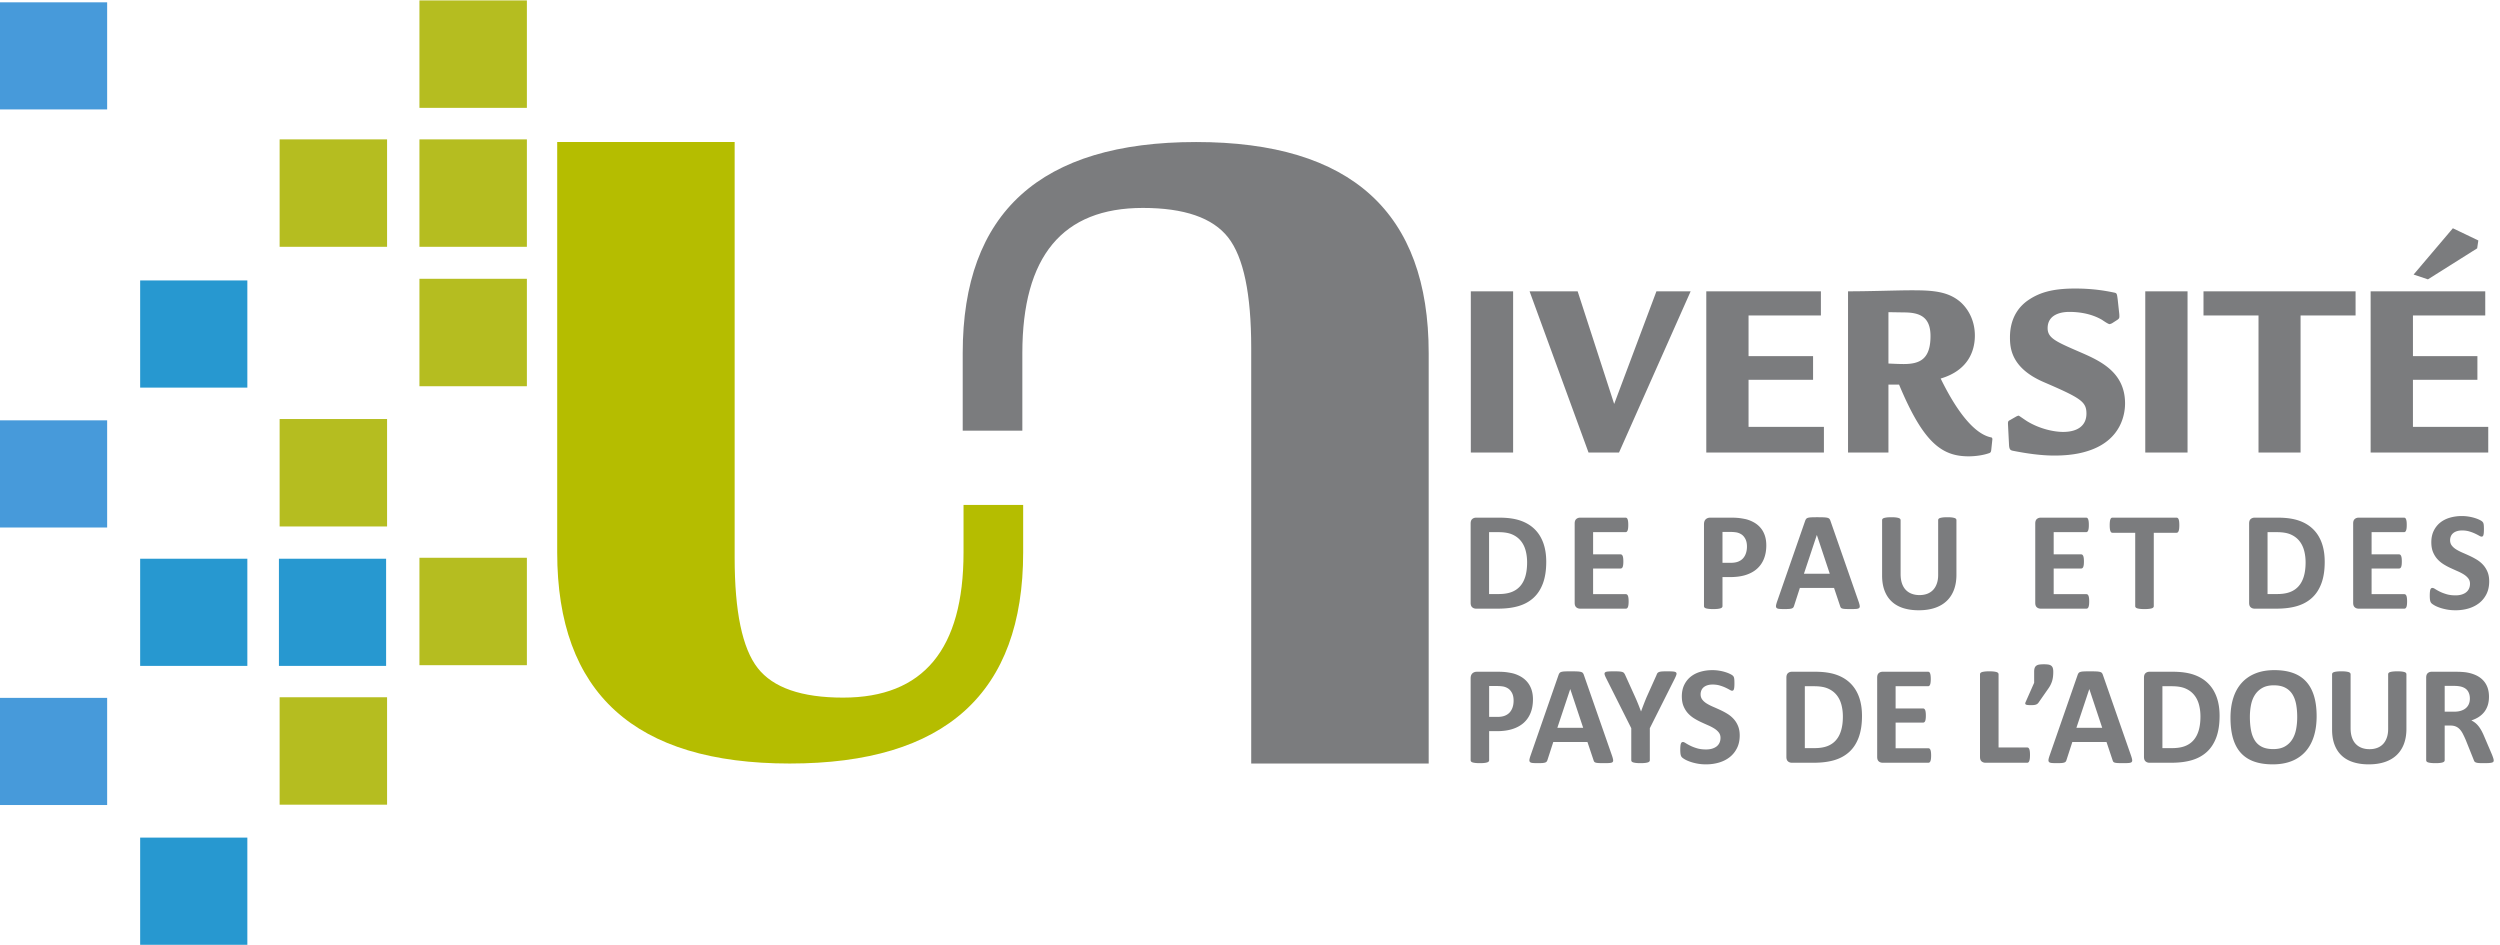 <svg xmlns="http://www.w3.org/2000/svg" xml:space="preserve" width="302.013" height="114.133"><path d="M1374.38 593.535V447.117h-38.42v146.418h38.42M1432.99 593.535l33.18-102.308 38.38 102.308h31.08l-65.06-146.418h-27.7l-53.54 146.418h43.66M1653.94 593.535v-21.933h-65.71v-36.954h58.6V513.18h-58.6v-42.746h68.45v-23.317h-106.84v146.418h104.1M1715.29 527.949c5.05-.23 9.66-.465 13.86-.465 14.92 0 24.35 4.625 24.35 25.407 0 17.777-10.1 21.48-24.35 21.48l-13.86.227zm0-80.832h-36.71v146.418c10.46 0 20.76.235 31.07.453 20.34.477 22.65.477 26.85.477 18.27 0 33.36-.695 44.93-11.32 7.32-6.93 12.36-17.325 12.36-29.797 0-12.926-5.24-31.407-31.06-39.032 6.92-14.082 25.39-49.878 46.39-53.574l.62-1.156-1.03-9.695c-.22-2.317-.66-3.016-2.34-3.469-4.61-1.621-11.53-2.77-18.25-2.77-24.75 0-41.36 12.934-63.17 65.125h-9.66v-61.66M1924.96 572.988c.22-3.472.22-3.937-1.68-5.316l-5.04-3.242c-.63-.219-1.68-.692-2.11-.692-1.25 0-5.88 3.242-6.91 3.934-10.72 6.23-22.68 7.164-29.59 7.164-2.75 0-19.75 0-19.75-14.793 0-9.004 7.56-12.234 29.38-21.703 18.06-7.852 40.95-18.012 40.95-46.645 0-9.25-3.17-32.109-31.07-42.261-4.63-1.621-14.49-5.082-33.16-5.082-11.98 0-24.98 1.839-37.8 4.386-2.07.461-3.14 1.153-3.36 5.309l-.84 16.633c-.21 4.379-.41 4.843 1.91 5.996l5.24 3.008c.84.461 1.88.918 2.52.918.21 0 6.72-4.618 7.97-5.305 11.53-6.938 24.36-9.473 32.34-9.473 13.21 0 21.18 5.778 21.18 16.621 0 10.856-5.04 14.094-38.81 28.645-29.39 12.699-30.66 30.715-30.66 40.637 0 20.562 11.13 29.566 14.9 32.574 10.72 7.847 22.89 11.769 44.29 11.769 16.38 0 27.72-2.082 35.47-3.687 2.51-.469 2.51-1.153 3.17-6l1.46-13.395M1986.97 593.535V447.117h-38.4v146.418h38.4M2139.59 593.535v-21.933h-49.96V447.117h-38.2v124.485h-49.97v21.933h138.13M2251.09 639.719l-1.06-7.153-44.72-28.171-13.01 4.378 35.67 42.036zm6.29-46.184v-21.933h-65.68v-36.954h58.55V513.18h-58.55v-42.746h68.4v-23.317h-106.83v146.418h104.11M1387.09 347.258c0 3.914-.45 7.555-1.37 10.926-.92 3.359-2.38 6.281-4.41 8.75-2.01 2.461-4.61 4.394-7.79 5.781-3.17 1.387-7.33 2.07-12.48 2.07h-8.5v-56.211h8.75c4.6 0 8.48.606 11.62 1.797 3.15 1.192 5.78 2.988 7.89 5.391 2.11 2.402 3.69 5.398 4.73 8.984 1.04 3.574 1.56 7.742 1.56 12.512zm17.38.574c0-7.578-.99-14.062-2.97-19.453-1.99-5.383-4.82-9.785-8.53-13.184-3.7-3.41-8.2-5.91-13.51-7.5-5.3-1.601-11.61-2.402-18.93-2.402h-19.75c-1.4 0-2.58.41-3.53 1.25-.96.82-1.45 2.176-1.45 4.051v72.051c0 1.867.49 3.222 1.45 4.054.95.828 2.13 1.25 3.53 1.25h21.21c7.37 0 13.62-.859 18.75-2.59 5.13-1.726 9.46-4.285 12.97-7.664 3.51-3.39 6.17-7.566 8.01-12.558 1.83-4.981 2.75-10.742 2.75-17.305M1479.3 311.875c0-1.242-.06-2.266-.17-3.105-.11-.821-.26-1.497-.48-2.012-.21-.508-.48-.879-.8-1.113a1.693 1.693 0 0 0-1.05-.352h-41.52c-1.4 0-2.58.41-3.54 1.25-.96.82-1.45 2.176-1.45 4.051v72.051c0 1.867.49 3.222 1.45 4.054.96.828 2.14 1.25 3.54 1.25h41.26c.39 0 .73-.117 1.03-.32.3-.219.56-.59.77-1.125.2-.527.37-1.211.47-2.039.11-.832.16-1.887.16-3.156 0-1.192-.05-2.207-.16-3.039-.1-.829-.27-1.504-.47-2.02-.21-.508-.47-.879-.77-1.113-.3-.235-.64-.352-1.03-.352h-29.51v-20.176h24.98c.38 0 .73-.117 1.06-.351.31-.235.58-.606.8-1.094.21-.488.37-1.152.47-1.973.11-.839.16-1.847.16-3.039 0-1.238-.05-2.254-.16-3.062-.1-.813-.26-1.457-.47-1.945-.22-.5-.49-.848-.8-1.055a1.91 1.91 0 0 0-1.06-.332h-24.98v-23.301h29.77c.39 0 .74-.117 1.05-.352.32-.234.59-.605.8-1.125.22-.515.37-1.179.48-2.011.11-.828.17-1.864.17-3.094M1586.78 361.633c0 2.898-.51 5.281-1.54 7.156-1.02 1.875-2.27 3.25-3.77 4.141-1.49.898-3.05 1.465-4.69 1.699-1.64.234-3.33.351-5.08.351h-7.15v-28.046h7.54c2.68 0 4.92.371 6.74 1.093 1.8.723 3.28 1.739 4.43 3.028 1.15 1.308 2.03 2.851 2.62 4.668.6 1.804.9 3.781.9 5.91zm17.57 1.211c0-4.641-.74-8.75-2.18-12.328-1.45-3.582-3.56-6.59-6.32-9.032-2.76-2.461-6.16-4.316-10.19-5.597-4.02-1.278-8.77-1.914-14.21-1.914h-6.9v-26.375c0-.43-.14-.821-.41-1.153-.28-.343-.74-.625-1.38-.84-.63-.207-1.49-.371-2.55-.507-1.07-.118-2.44-.188-4.1-.188-1.61 0-2.97.07-4.05.188-1.08.136-1.94.3-2.59.507-.63.215-1.08.497-1.34.84-.25.332-.38.723-.38 1.153v74.343c0 2.004.52 3.508 1.57 4.504 1.04.996 2.42 1.504 4.12 1.504h19.48c1.96 0 3.82-.078 5.59-.226 1.76-.145 3.88-.477 6.35-.965 2.46-.488 4.97-1.387 7.5-2.715 2.54-1.309 4.7-2.988 6.49-5.012 1.79-2.019 3.15-4.383 4.09-7.09.94-2.703 1.41-5.73 1.41-9.097M1650.29 372.168h-.06l-11.69-35.137h23.45zm37.95-60.617c.51-1.531.83-2.742.96-3.641.13-.898-.04-1.562-.51-2.012-.47-.449-1.31-.722-2.5-.832-1.19-.105-2.83-.156-4.91-.156-2.18 0-3.87.031-5.08.09-1.22.066-2.14.195-2.78.391-.64.195-1.08.449-1.34.8-.25.332-.47.782-.63 1.336l-5.57 16.614h-31.04l-5.23-16.172c-.18-.586-.4-1.094-.67-1.496-.29-.399-.74-.719-1.34-.957-.63-.235-1.5-.399-2.62-.477-1.13-.09-2.62-.129-4.45-.129-1.96 0-3.49.07-4.59.188-1.12.136-1.88.437-2.31.925-.43.5-.56 1.184-.45 2.082.14.899.45 2.09.96 3.575l25.49 73.328c.25.722.56 1.308.9 1.75.34.449.88.801 1.63 1.035.74.223 1.78.371 3.09.437 1.32.071 3.07.098 5.24.098 2.52 0 4.51-.027 6-.098 1.5-.066 2.65-.214 3.49-.437.82-.234 1.43-.586 1.79-1.055.36-.468.67-1.113.93-1.925l25.54-73.262M1777.05 336.074c0-5.058-.74-9.59-2.23-13.594-1.5-4.003-3.69-7.39-6.58-10.156-2.9-2.773-6.48-4.883-10.73-6.328-4.27-1.445-9.16-2.168-14.7-2.168-5.19 0-9.85.645-13.98 1.942-4.13 1.3-7.62 3.273-10.47 5.91-2.86 2.636-5.04 5.925-6.55 9.863-1.52 3.945-2.28 8.555-2.28 13.828v50.274c0 .429.14.808.39 1.152.26.34.71.613 1.37.832.66.203 1.52.379 2.6.516 1.05.117 2.42.183 4.08.183 1.62 0 2.96-.066 4.02-.183 1.07-.137 1.92-.313 2.56-.516.64-.219 1.09-.492 1.37-.832.27-.344.42-.723.42-1.152v-48.801c0-3.27.4-6.121 1.21-8.524.81-2.402 1.97-4.394 3.49-5.976 1.5-1.574 3.32-2.754 5.42-3.535 2.11-.801 4.46-1.192 7.06-1.192 2.63 0 5 .41 7.09 1.211 2.09.82 3.85 1.992 5.31 3.555 1.44 1.551 2.56 3.465 3.34 5.742.8 2.285 1.19 4.863 1.19 7.762v49.758c0 .429.12.808.38 1.152.25.34.7.613 1.34.832.64.203 1.5.379 2.59.516 1.08.117 2.43.183 4.05.183 1.62 0 2.95-.066 4-.183 1.04-.137 1.88-.313 2.52-.516.64-.219 1.09-.492 1.34-.832.25-.344.38-.723.38-1.152v-49.571M1897.64 311.875c0-1.242-.06-2.266-.16-3.105-.12-.821-.27-1.497-.49-2.012-.21-.508-.47-.879-.79-1.113a1.735 1.735 0 0 0-1.05-.352h-41.52c-1.4 0-2.59.41-3.55 1.25-.96.82-1.44 2.176-1.44 4.051v72.051c0 1.867.48 3.222 1.44 4.054.96.828 2.15 1.25 3.55 1.25h41.25c.39 0 .74-.117 1.04-.32.29-.219.54-.59.76-1.125.21-.527.37-1.211.48-2.039.11-.832.16-1.887.16-3.156 0-1.192-.05-2.207-.16-3.039-.11-.829-.27-1.504-.48-2.02-.22-.508-.47-.879-.76-1.113-.3-.235-.65-.352-1.04-.352h-29.5v-20.176h24.97c.39 0 .74-.117 1.06-.351.32-.235.58-.606.8-1.094.21-.488.37-1.152.48-1.973.1-.839.16-1.847.16-3.039 0-1.238-.06-2.254-.16-3.062-.11-.813-.27-1.457-.48-1.945-.22-.5-.48-.848-.8-1.055a1.861 1.861 0 0 0-1.06-.332h-24.97v-23.301h29.77c.38 0 .73-.117 1.05-.352.32-.234.58-.605.79-1.125.22-.515.37-1.179.49-2.011.1-.828.16-1.864.16-3.094M1979.49 381.055c0-1.242-.06-2.297-.16-3.164-.11-.879-.27-1.582-.48-2.11-.22-.539-.48-.929-.8-1.191a1.648 1.648 0 0 0-1.06-.371h-20.69v-66.621c0-.43-.14-.821-.42-1.153-.27-.343-.72-.625-1.37-.84-.64-.207-1.5-.371-2.59-.507-1.08-.118-2.43-.188-4.05-.188-1.62 0-2.97.07-4.06.188-1.09.136-1.94.3-2.58.507-.64.215-1.1.497-1.38.84-.28.332-.42.723-.42 1.153v66.621h-20.69c-.42 0-.79.117-1.08.371-.3.262-.56.652-.77 1.191-.21.528-.38 1.231-.48 2.11-.1.867-.16 1.922-.16 3.164 0 1.269.06 2.363.16 3.25.1.89.27 1.613.48 2.14.21.528.47.918.77 1.153.29.234.66.351 1.08.351h58.25c.39 0 .74-.117 1.06-.351.32-.235.58-.625.8-1.153.21-.527.37-1.25.48-2.14.1-.887.16-1.981.16-3.25M2094.2 347.258c0 3.914-.47 7.555-1.38 10.926-.92 3.359-2.39 6.281-4.4 8.75-2.03 2.461-4.63 4.394-7.79 5.781-3.19 1.387-7.35 2.07-12.5 2.07h-8.49v-56.211h8.75c4.6 0 8.47.606 11.63 1.797 3.14 1.192 5.78 2.988 7.88 5.391 2.11 2.402 3.68 5.398 4.73 8.984 1.04 3.574 1.57 7.742 1.57 12.512zm17.36.574c0-7.578-.98-14.062-2.97-19.453-1.97-5.383-4.82-9.785-8.52-13.184-3.7-3.41-8.21-5.91-13.51-7.5-5.3-1.601-11.62-2.402-18.94-2.402h-19.73c-1.41 0-2.6.41-3.55 1.25-.96.82-1.44 2.176-1.44 4.051v72.051c0 1.867.48 3.222 1.44 4.054.95.828 2.14 1.25 3.55 1.25h21.2c7.37 0 13.62-.859 18.74-2.59 5.14-1.726 9.46-4.285 12.97-7.664 3.52-3.39 6.19-7.566 8.02-12.558 1.82-4.981 2.74-10.742 2.74-17.305M2186.39 311.875c0-1.242-.05-2.266-.16-3.105-.11-.821-.26-1.497-.48-2.012-.21-.508-.48-.879-.79-1.113a1.779 1.779 0 0 0-1.05-.352h-41.53c-1.4 0-2.59.41-3.54 1.25-.96.82-1.44 2.176-1.44 4.051v72.051c0 1.867.48 3.222 1.44 4.054.95.828 2.14 1.25 3.54 1.25h41.26c.38 0 .74-.117 1.03-.32.29-.219.54-.59.76-1.125.21-.527.37-1.211.49-2.039.1-.832.15-1.887.15-3.156 0-1.192-.05-2.207-.15-3.039-.12-.829-.28-1.504-.49-2.02-.22-.508-.47-.879-.76-1.113a1.618 1.618 0 0 0-1.03-.352h-29.5v-20.176h24.97c.38 0 .73-.117 1.05-.351.33-.235.58-.606.8-1.094.21-.488.37-1.152.49-1.973.09-.839.15-1.847.15-3.039 0-1.238-.06-2.254-.15-3.062-.12-.813-.28-1.457-.49-1.945-.22-.5-.47-.848-.8-1.055a1.854 1.854 0 0 0-1.05-.332h-24.97v-23.301h29.77c.37 0 .72-.117 1.05-.352.31-.234.58-.605.79-1.125.22-.515.37-1.179.48-2.011.11-.828.16-1.864.16-3.094M2260.96 330.078c0-4.348-.81-8.164-2.42-11.437-1.63-3.282-3.82-6.012-6.59-8.211-2.77-2.188-6-3.836-9.7-4.942-3.71-1.113-7.68-1.66-11.89-1.66-2.85 0-5.5.235-7.96.703-2.44.469-4.61 1.024-6.47 1.688-1.88.656-3.45 1.347-4.7 2.082-1.25.722-2.17 1.355-2.71 1.914-.55.547-.95 1.348-1.19 2.39-.23 1.047-.35 2.551-.35 4.504 0 1.317.05 2.422.13 3.321.09.898.22 1.621.41 2.168.19.554.45.957.77 1.191.32.234.69.352 1.12.352.59 0 1.44-.352 2.52-1.055 1.09-.703 2.48-1.484 4.18-2.332 1.7-.852 3.74-1.633 6.11-2.336 2.36-.703 5.09-1.055 8.21-1.055 2.04 0 3.87.242 5.49.742 1.62.489 2.99 1.172 4.12 2.071 1.13.898 1.99 2 2.59 3.32.59 1.317.89 2.793.89 4.414 0 1.863-.51 3.477-1.53 4.813-1.03 1.34-2.36 2.531-4 3.586-1.64 1.035-3.5 2.011-5.59 2.929-2.09.918-4.24 1.895-6.44 2.91a58.544 58.544 0 0 0-6.46 3.477c-2.08 1.309-3.95 2.852-5.59 4.668-1.63 1.805-2.97 3.945-3.99 6.426-1.01 2.461-1.53 5.418-1.53 8.867 0 3.965.73 7.441 2.2 10.449 1.47 2.996 3.45 5.488 5.94 7.473 2.49 1.98 5.43 3.465 8.82 4.441 3.38.977 6.97 1.465 10.76 1.465 1.96 0 3.92-.148 5.88-.449 1.96-.293 3.79-.703 5.49-1.211 1.7-.508 3.21-1.082 4.53-1.719 1.33-.644 2.2-1.172 2.62-1.601.43-.43.72-.793.86-1.094.15-.293.28-.684.39-1.172.11-.488.17-1.113.22-1.855.04-.743.07-1.672.07-2.774 0-1.238-.04-2.285-.1-3.137-.06-.847-.17-1.55-.32-2.105-.14-.559-.36-.957-.63-1.211-.29-.258-.66-.383-1.13-.383-.46 0-1.21.293-2.23.899a49.131 49.131 0 0 1-3.77 1.933c-1.49.703-3.21 1.348-5.18 1.926-1.95.574-4.1.867-6.44.867-1.84 0-3.44-.234-4.8-.683-1.36-.442-2.5-1.055-3.41-1.844a7.501 7.501 0 0 1-2.05-2.844c-.45-1.113-.66-2.285-.66-3.516 0-1.836.49-3.418 1.49-4.757 1.01-1.336 2.35-2.528 4.03-3.582 1.69-1.036 3.58-2.012 5.71-2.93a303.56 303.56 0 0 0 6.52-2.91 66.514 66.514 0 0 0 6.52-3.477 26.18 26.18 0 0 0 5.68-4.668c1.66-1.816 3-3.937 4.02-6.387 1.03-2.441 1.54-5.332 1.54-8.652M1374.82 221.68c0 2.89-.5 5.273-1.52 7.148s-2.28 3.262-3.77 4.149c-1.49.89-3.06 1.457-4.7 1.691-1.64.234-3.33.352-5.07.352h-7.16v-28.04h7.54c2.68 0 4.93.364 6.74 1.086 1.81.723 3.29 1.739 4.44 3.036 1.14 1.3 2.02 2.851 2.62 4.66.59 1.816.88 3.789.88 5.918zm17.58 1.211c0-4.649-.73-8.75-2.18-12.325-1.45-3.586-3.55-6.601-6.31-9.043-2.78-2.453-6.18-4.316-10.2-5.585-4.02-1.29-8.76-1.915-14.21-1.915h-6.9v-26.386c0-.43-.14-.813-.41-1.153-.28-.332-.74-.617-1.37-.832-.64-.203-1.5-.379-2.56-.507-1.07-.125-2.43-.184-4.09-.184-1.61 0-2.97.059-4.05.184-1.1.128-1.96.304-2.59.507-.64.215-1.08.5-1.34.832-.25.34-.39.723-.39 1.153v74.355c0 1.992.53 3.496 1.56 4.492 1.06 1.004 2.43 1.504 4.12 1.504h19.5c1.95 0 3.81-.078 5.58-.215 1.76-.156 3.89-.476 6.35-.968 2.47-.489 4.98-1.395 7.51-2.711 2.53-1.321 4.7-2.992 6.48-5.012 1.79-2.031 3.16-4.394 4.1-7.09.93-2.707 1.4-5.742 1.4-9.101M1426.31 232.207h-.06l-11.69-35.129h23.45zm37.95-60.605c.51-1.543.83-2.754.95-3.653.13-.89-.03-1.562-.5-2.011-.47-.442-1.31-.723-2.5-.821-1.19-.109-2.83-.156-4.92-.156-2.17 0-3.86.019-5.07.09-1.22.066-2.14.183-2.79.379-.63.195-1.07.457-1.33.8-.26.34-.47.782-.64 1.348l-5.57 16.602h-31.03l-5.23-16.164a5.579 5.579 0 0 0-.68-1.493c-.28-.41-.73-.722-1.34-.957-.62-.234-1.49-.402-2.61-.488-1.14-.078-2.62-.117-4.46-.117-1.95 0-3.48.059-4.59.184-1.11.128-1.87.441-2.3.929-.43.489-.57 1.172-.45 2.071.14.898.45 2.089.96 3.574l25.48 73.34c.26.722.56 1.308.9 1.746.34.453.88.793 1.63 1.027.75.234 1.78.383 3.1.449 1.32.059 3.07.098 5.23.098 2.52 0 4.52-.039 6.01-.098 1.49-.066 2.65-.215 3.49-.449.82-.234 1.42-.586 1.78-1.055.36-.468.68-1.113.93-1.914l25.55-73.261M1498.55 196.699v-29.062c0-.43-.13-.813-.41-1.153-.28-.332-.74-.617-1.37-.832-.64-.203-1.51-.379-2.59-.507-1.08-.125-2.44-.184-4.06-.184-1.66 0-3.02.059-4.08.184-1.07.128-1.94.304-2.59.507-.66.215-1.13.5-1.38.832-.25.34-.37.723-.37 1.153v29.062l-22.62 45.028c-.81 1.574-1.33 2.804-1.56 3.683-.23.86-.12 1.524.38 1.973.49.449 1.4.722 2.72.832 1.31.105 3.15.164 5.49.164 1.96 0 3.52-.051 4.69-.137 1.17-.078 2.1-.246 2.77-.469.69-.234 1.2-.546 1.51-.937.32-.383.62-.867.93-1.465l9.2-20.312a162.12 162.12 0 0 0 2.64-6.192c.88-2.179 1.76-4.453 2.66-6.836h.12c.82 2.293 1.65 4.532 2.5 6.699.84 2.176 1.67 4.239 2.49 6.2l9.07 20.187c.21.684.48 1.223.8 1.621.31.41.8.742 1.43.996.64.254 1.52.43 2.62.508 1.1.086 2.58.137 4.41.137 2.43 0 4.31-.059 5.65-.164 1.34-.11 2.26-.383 2.74-.832.49-.449.61-1.113.36-2.012-.26-.898-.77-2.109-1.53-3.644l-22.62-45.028M1580.2 190.117c0-4.336-.82-8.152-2.44-11.426-1.62-3.281-3.81-6.015-6.58-8.214-2.76-2.196-6-3.836-9.71-4.95-3.7-1.101-7.66-1.66-11.88-1.66-2.85 0-5.5.235-7.95.703-2.44.469-4.61 1.035-6.48 1.7-1.88.656-3.44 1.347-4.69 2.07-1.26.723-2.17 1.367-2.72 1.914-.55.555-.95 1.348-1.19 2.402-.23 1.035-.35 2.539-.35 4.492 0 1.329.05 2.43.14 3.321.08.898.21 1.621.41 2.176.19.558.45.949.76 1.183.33.235.7.352 1.12.352.6 0 1.44-.352 2.53-1.055 1.08-.703 2.48-1.484 4.18-2.324 1.7-.86 3.73-1.641 6.1-2.344 2.36-.703 5.09-1.055 8.21-1.055 2.04 0 3.88.254 5.5.743 1.61.488 2.98 1.179 4.12 2.07a9.023 9.023 0 0 1 2.58 3.32c.6 1.328.89 2.793.89 4.414 0 1.875-.5 3.477-1.53 4.824-1.02 1.336-2.35 2.528-3.99 3.575-1.64 1.043-3.5 2.019-5.59 2.937-2.09.91-4.24 1.887-6.45 2.903a59.377 59.377 0 0 0-6.46 3.488 26.512 26.512 0 0 0-5.59 4.656c-1.64 1.816-2.96 3.953-3.98 6.426-1.03 2.461-1.54 5.43-1.54 8.875 0 3.957.74 7.441 2.2 10.441 1.47 3.008 3.46 5.496 5.94 7.481 2.5 1.972 5.43 3.457 8.82 4.433 3.39.977 6.97 1.465 10.76 1.465 1.96 0 3.92-.137 5.88-.441 1.96-.301 3.79-.703 5.5-1.219 1.7-.508 3.2-1.074 4.53-1.719 1.32-.644 2.19-1.172 2.62-1.601.43-.422.71-.782.86-1.086.15-.301.27-.692.39-1.18.09-.488.17-1.105.21-1.855.04-.743.07-1.661.07-2.774 0-1.23-.03-2.285-.1-3.125-.07-.859-.16-1.562-.32-2.109-.15-.559-.35-.957-.63-1.211-.29-.254-.66-.391-1.13-.391-.47 0-1.21.293-2.22.899-1.03.593-2.29 1.25-3.77 1.945-1.5.699-3.23 1.336-5.18 1.922-1.95.566-4.11.859-6.44.859-1.84 0-3.44-.226-4.81-.676-1.36-.437-2.5-1.062-3.41-1.843a7.375 7.375 0 0 1-2.04-2.852 9.228 9.228 0 0 1-.67-3.516c0-1.828.5-3.417 1.49-4.746 1.01-1.347 2.35-2.539 4.03-3.586 1.68-1.043 3.59-2.019 5.72-2.937 2.13-.918 4.29-1.887 6.51-2.91a62.747 62.747 0 0 0 6.52-3.477 26.215 26.215 0 0 0 5.68-4.668c1.66-1.808 3.01-3.926 4.02-6.386 1.03-2.442 1.55-5.332 1.55-8.653M1673.9 207.305c0 3.914-.46 7.558-1.38 10.918-.92 3.359-2.38 6.289-4.4 8.75-2.03 2.468-4.62 4.394-7.8 5.781-3.17 1.387-7.33 2.082-12.49 2.082h-8.49v-56.215h8.75c4.61 0 8.47.598 11.63 1.789 3.15 1.192 5.78 2.988 7.88 5.399 2.11 2.406 3.69 5.402 4.72 8.976 1.06 3.574 1.58 7.754 1.58 12.52zm17.37.566c0-7.578-1-14.062-2.97-19.445-1.98-5.379-4.82-9.785-8.53-13.192-3.7-3.398-8.21-5.898-13.5-7.5-5.31-1.601-11.62-2.402-18.95-2.402h-19.73c-1.41 0-2.59.422-3.55 1.25-.95.828-1.44 2.188-1.44 4.063v72.05c0 1.864.49 3.223 1.44 4.043.96.84 2.14 1.25 3.55 1.25h21.2c7.37 0 13.61-.859 18.75-2.578 5.14-1.738 9.45-4.289 12.97-7.676 3.51-3.379 6.18-7.558 8.01-12.55 1.83-4.981 2.75-10.75 2.75-17.313M1754.06 171.914c0-1.23-.06-2.266-.16-3.098-.11-.828-.27-1.492-.48-2.011-.22-.516-.48-.887-.8-1.121a1.743 1.743 0 0 0-1.06-.352h-41.51c-1.41 0-2.59.422-3.55 1.25-.95.828-1.44 2.188-1.44 4.063v72.05c0 1.864.49 3.223 1.44 4.043.96.84 2.14 1.25 3.55 1.25h41.26c.39 0 .72-.105 1.02-.312.31-.215.56-.586.78-1.125.2-.535.37-1.219.46-2.039.11-.84.17-1.883.17-3.164 0-1.192-.06-2.207-.17-3.028-.09-.84-.26-1.504-.46-2.019-.22-.512-.47-.891-.78-1.117-.3-.243-.63-.348-1.02-.348h-29.51v-20.188h24.98c.38 0 .73-.117 1.05-.351.31-.234.59-.598.8-1.082.22-.5.37-1.156.47-1.985.12-.832.17-1.835.17-3.027 0-1.238-.05-2.265-.17-3.066-.1-.821-.25-1.465-.47-1.953-.21-.489-.49-.84-.8-1.055a1.846 1.846 0 0 0-1.05-.324h-24.98v-23.309h29.76c.39 0 .74-.117 1.06-.351.32-.235.58-.606.8-1.114.21-.519.37-1.191.48-2.011.1-.84.16-1.875.16-3.106M1843.87 172.363c0-1.277-.06-2.355-.16-3.222-.12-.879-.27-1.602-.49-2.168-.21-.586-.48-.996-.8-1.25a1.704 1.704 0 0 0-1.11-.391h-37.87c-1.41 0-2.6.422-3.56 1.25-.95.828-1.43 2.188-1.43 4.063v75.039c0 .429.14.82.42 1.152.27.352.73.625 1.36.84.65.207 1.51.371 2.6.508 1.08.125 2.43.195 4.05.195 1.66 0 3.02-.07 4.09-.195 1.06-.137 1.92-.301 2.56-.508.63-.215 1.09-.488 1.37-.84.28-.332.41-.723.41-1.152v-66.485h26c.43 0 .8-.117 1.11-.351.32-.235.59-.625.8-1.153.22-.527.37-1.23.49-2.109.1-.867.16-1.945.16-3.223M1865 247.988c0-1.66-.08-3.183-.25-4.57a23.755 23.755 0 0 0-.82-3.926 23.53 23.53 0 0 0-1.48-3.613c-.59-1.172-1.34-2.363-2.24-3.606l-8.55-12.253c-.3-.43-.62-.801-1-1.094-.36-.293-.8-.547-1.3-.735a8.593 8.593 0 0 0-1.86-.418c-.72-.078-1.64-.117-2.73-.117-1.24 0-2.25.039-3.01.117-.76.086-1.33.235-1.66.45-.34.215-.53.507-.55.859-.02.371.08.781.29 1.25l7.8 17.637v10.019c0 1.446.16 2.617.5 3.516.35.898.88 1.582 1.61 2.07.72.489 1.64.821 2.73.957 1.11.157 2.46.235 4.03.235 1.5 0 2.77-.078 3.83-.235 1.07-.136 1.95-.468 2.65-.957.7-.488 1.22-1.172 1.54-2.07.31-.899.47-2.07.47-3.516M1897.77 232.207h-.06l-11.69-35.129h23.43zm37.94-60.605c.51-1.543.83-2.754.96-3.653.13-.89-.05-1.562-.52-2.011-.47-.442-1.29-.723-2.48-.821-1.19-.109-2.83-.156-4.92-.156-2.17 0-3.87.019-5.08.09-1.21.066-2.14.183-2.77.379-.65.195-1.1.457-1.35.8-.25.34-.47.782-.64 1.348l-5.55 16.602h-31.05l-5.24-16.164c-.17-.594-.39-1.09-.66-1.493-.28-.41-.73-.722-1.35-.957-.62-.234-1.49-.402-2.62-.488-1.13-.078-2.61-.117-4.43-.117-1.97 0-3.5.059-4.6.184-1.11.128-1.88.441-2.3.929-.43.489-.58 1.172-.45 2.071.12.898.45 2.089.96 3.574l25.49 73.34c.25.722.55 1.308.89 1.746.34.453.89.793 1.63 1.027.74.234 1.78.383 3.09.449 1.32.059 3.07.098 5.25.098 2.5 0 4.51-.039 5.99-.098 1.49-.066 2.66-.215 3.48-.449.84-.234 1.43-.586 1.8-1.055.36-.468.66-1.113.92-1.914l25.55-73.261M1998.69 207.305c0 3.914-.45 7.558-1.37 10.918-.91 3.359-2.38 6.289-4.41 8.75-2.01 2.468-4.61 4.394-7.79 5.781-3.17 1.387-7.33 2.082-12.48 2.082h-8.5v-56.215h8.75c4.6 0 8.48.598 11.62 1.789 3.16 1.192 5.78 2.988 7.89 5.399 2.11 2.406 3.69 5.402 4.73 8.976 1.04 3.574 1.56 7.754 1.56 12.52zm17.38.566c0-7.578-.99-14.062-2.96-19.445-2-5.379-4.83-9.785-8.54-13.192-3.7-3.398-8.2-5.898-13.51-7.5-5.3-1.601-11.61-2.402-18.93-2.402h-19.75c-1.4 0-2.58.422-3.53 1.25-.96.828-1.45 2.188-1.45 4.063v72.05c0 1.864.49 3.223 1.45 4.043.95.84 2.13 1.25 3.53 1.25h21.21c7.37 0 13.62-.859 18.75-2.578 5.13-1.738 9.46-4.289 12.97-7.676 3.51-3.379 6.17-7.558 8.01-12.55 1.84-4.981 2.75-10.75 2.75-17.313M2086.58 206.727c0 4.347-.33 8.293-1.01 11.847-.69 3.555-1.85 6.602-3.48 9.141-1.64 2.527-3.83 4.492-6.55 5.871-2.73 1.383-6.14 2.078-10.23 2.078-4.12 0-7.58-.781-10.35-2.336-2.76-1.551-5-3.621-6.7-6.219-1.7-2.597-2.91-5.644-3.61-9.101-.7-3.477-1.06-7.149-1.06-11.028 0-4.511.36-8.562 1.03-12.167.68-3.602 1.83-6.668 3.45-9.227s3.79-4.5 6.52-5.84c2.71-1.348 6.15-2.012 10.27-2.012 4.14 0 7.58.762 10.35 2.293 2.78 1.536 5 3.625 6.71 6.262 1.71 2.637 2.9 5.715 3.61 9.227.7 3.507 1.05 7.257 1.05 11.211zm17.64.89c0-6.855-.86-12.988-2.56-18.398-1.7-5.403-4.24-9.992-7.6-13.758-3.37-3.762-7.53-6.645-12.49-8.625-4.96-1.973-10.69-2.969-17.21-2.969-6.43 0-12.04.84-16.84 2.52-4.79 1.679-8.77 4.258-11.97 7.695-3.19 3.457-5.59 7.844-7.19 13.164-1.59 5.32-2.38 11.621-2.38 18.906 0 6.68.84 12.696 2.55 18.047 1.69 5.34 4.22 9.883 7.59 13.633s7.53 6.621 12.49 8.621c4.96 2.004 10.73 3 17.28 3 6.26 0 11.79-.82 16.57-2.48 4.8-1.66 8.8-4.219 12.01-7.676 3.23-3.438 5.65-7.793 7.29-13.059 1.64-5.261 2.46-11.465 2.46-18.621M2185.78 196.121c0-5.066-.74-9.598-2.23-13.601-1.5-4.004-3.69-7.383-6.58-10.157-2.9-2.773-6.48-4.883-10.73-6.328-4.27-1.445-9.16-2.168-14.7-2.168-5.19 0-9.85.645-13.98 1.953-4.13 1.289-7.62 3.262-10.47 5.899-2.86 2.644-5.04 5.937-6.55 9.875-1.52 3.933-2.28 8.543-2.28 13.828v50.262c0 .429.14.82.39 1.152.26.352.72.625 1.37.84.66.207 1.52.371 2.6.508 1.05.125 2.42.195 4.08.195 1.62 0 2.96-.07 4.02-.195 1.07-.137 1.92-.301 2.56-.508.64-.215 1.1-.488 1.37-.84a1.8 1.8 0 0 0 .42-1.152v-48.789c0-3.282.4-6.133 1.21-8.536.81-2.402 1.97-4.394 3.49-5.968 1.5-1.571 3.32-2.762 5.43-3.543 2.1-.793 4.45-1.184 7.05-1.184 2.63 0 5 .402 7.09 1.215 2.09.809 3.85 1.988 5.31 3.543 1.44 1.562 2.56 3.476 3.34 5.754.8 2.273 1.19 4.859 1.19 7.762v49.746c0 .429.12.82.38 1.152.25.352.7.625 1.34.84.64.207 1.5.371 2.59.508 1.08.125 2.43.195 4.05.195 1.62 0 2.95-.07 4-.195 1.04-.137 1.88-.301 2.52-.508.64-.215 1.09-.488 1.34-.84.25-.332.38-.723.38-1.152v-49.563M2243.4 223.594c0 2.715-.62 5.019-1.86 6.894-1.23 1.875-3.25 3.192-6.06 3.965-.85.215-1.83.383-2.9.508-1.1.129-2.6.195-4.51.195h-7.54v-23.445h8.56c2.38 0 4.46.281 6.26.867 1.79.567 3.28 1.375 4.47 2.422a9.71 9.71 0 0 1 2.68 3.73c.61 1.446.9 3.067.9 4.864zm21.66-56.086c0-.469-.1-.867-.27-1.18-.16-.32-.57-.586-1.21-.801-.63-.214-1.57-.363-2.81-.449-1.24-.078-2.92-.117-5.05-.117-1.78 0-3.21.039-4.27.117-1.07.086-1.91.254-2.52.488-.63.235-1.06.528-1.31.887-.26.363-.47.793-.65 1.309l-7.4 18.468a88.517 88.517 0 0 1-2.62 5.547c-.86 1.621-1.8 2.969-2.85 4.063a10.319 10.319 0 0 1-3.6 2.461c-1.37.547-2.94.82-4.73.82h-5.24v-31.484c0-.43-.14-.813-.41-1.153-.28-.332-.74-.617-1.37-.832-.64-.203-1.5-.379-2.56-.507-1.07-.125-2.43-.184-4.09-.184-1.61 0-2.97.059-4.05.184-1.1.128-1.96.304-2.59.507-.64.215-1.08.5-1.34.832-.25.34-.39.723-.39 1.153v75.058c0 1.864.49 3.223 1.45 4.043.95.84 2.12 1.25 3.53 1.25h21.41c2.17 0 3.95-.039 5.36-.129 1.4-.086 2.68-.183 3.84-.32 3.32-.469 6.31-1.269 8.96-2.422 2.67-1.152 4.92-2.656 6.78-4.512 1.85-1.847 3.26-4.042 4.24-6.574.98-2.527 1.47-5.437 1.47-8.718 0-2.774-.35-5.293-1.05-7.571-.71-2.273-1.73-4.304-3.1-6.101-1.37-1.778-3.05-3.34-5.05-4.661-2-1.316-4.28-2.382-6.82-3.191 1.23-.598 2.38-1.32 3.47-2.168 1.09-.859 2.11-1.894 3.07-3.105s1.85-2.598 2.71-4.141c.85-1.562 1.68-3.32 2.49-5.273l6.97-16.289c.63-1.622 1.05-2.805 1.27-3.547.21-.75.33-1.336.33-1.758" style="fill:#7b7c7e;fill-opacity:1;fill-rule:nonzero;stroke:none" transform="matrix(.133 0 0 -.133 0 114.133)"/><path d="M875.188 399.531v-43.203c0-87.871-36.426-131.836-109.395-131.836-37.758 0-63.574 8.965-77.578 26.875-13.977 17.91-20.918 51.289-20.918 100.078v377.692H506.105V356.328c0-127.754 70.399-191.699 211.25-191.699 141.305 0 211.993 63.945 211.993 191.699v43.203h-54.16" style="fill:#b5bd00;fill-opacity:1;fill-rule:nonzero;stroke:none" transform="matrix(.133 0 0 -.133 0 114.133)"/><path d="M127.305 0h97.363v97.324h-97.363V0" style="fill:#2798d0;fill-opacity:1;fill-rule:nonzero;stroke:none" transform="matrix(.133 0 0 -.133 0 114.133)"/><path d="M0 758.746h97.324v97.285H0v-97.285" style="fill:#479ada;fill-opacity:1;fill-rule:nonzero;stroke:none" transform="matrix(.133 0 0 -.133 0 114.133)"/><path d="M127.305 253.301h97.363v97.344h-97.363v-97.344M127.305 506.07h97.363v97.344h-97.363V506.07" style="fill:#2798d0;fill-opacity:1;fill-rule:nonzero;stroke:none" transform="matrix(.133 0 0 -.133 0 114.133)"/><path d="M0 126.934h97.324v97.324H0v-97.324M0 379.004h97.324v97.34H0v-97.34" style="fill:#479ada;fill-opacity:1;fill-rule:nonzero;stroke:none" transform="matrix(.133 0 0 -.133 0 114.133)"/><path d="M50.67.05v12.98h12.98V.05H50.67zM33.78 16.839v12.976h12.98V16.838H33.78zm16.89 0v12.976h12.98V16.838H50.67zm0 16.84v12.98h12.98v-12.98H50.67zM33.78 50.62V63.6h12.98V50.62H33.78zm16.89 16.76v12.978h12.98V67.381H50.67zM33.78 84.232V97.21h12.98V84.232H33.78z" style="fill:#b5bd20;fill-opacity:1;fill-rule:nonzero;stroke:none;stroke-width:.133"/><path d="M253.352 253.301h97.351v97.344h-97.351v-97.344" style="fill:#2798d0;fill-opacity:1;fill-rule:nonzero;stroke:none" transform="matrix(.133 0 0 -.133 0 114.133)"/><path d="M1086.46 729.137c-141.331 0-212.019-63.946-212.019-191.699v-70.469h54.164v70.469c0 87.871 36.446 131.835 109.395 131.835 37.75 0 63.59-8.964 77.58-26.875 13.98-17.91 20.91-51.289 20.91-100.078V164.629h161.2v372.809c0 127.753-70.4 191.699-211.23 191.699" style="fill:#7b7c7e;fill-opacity:1;fill-rule:nonzero;stroke:none" transform="matrix(.133 0 0 -.133 0 114.133)"/></svg>